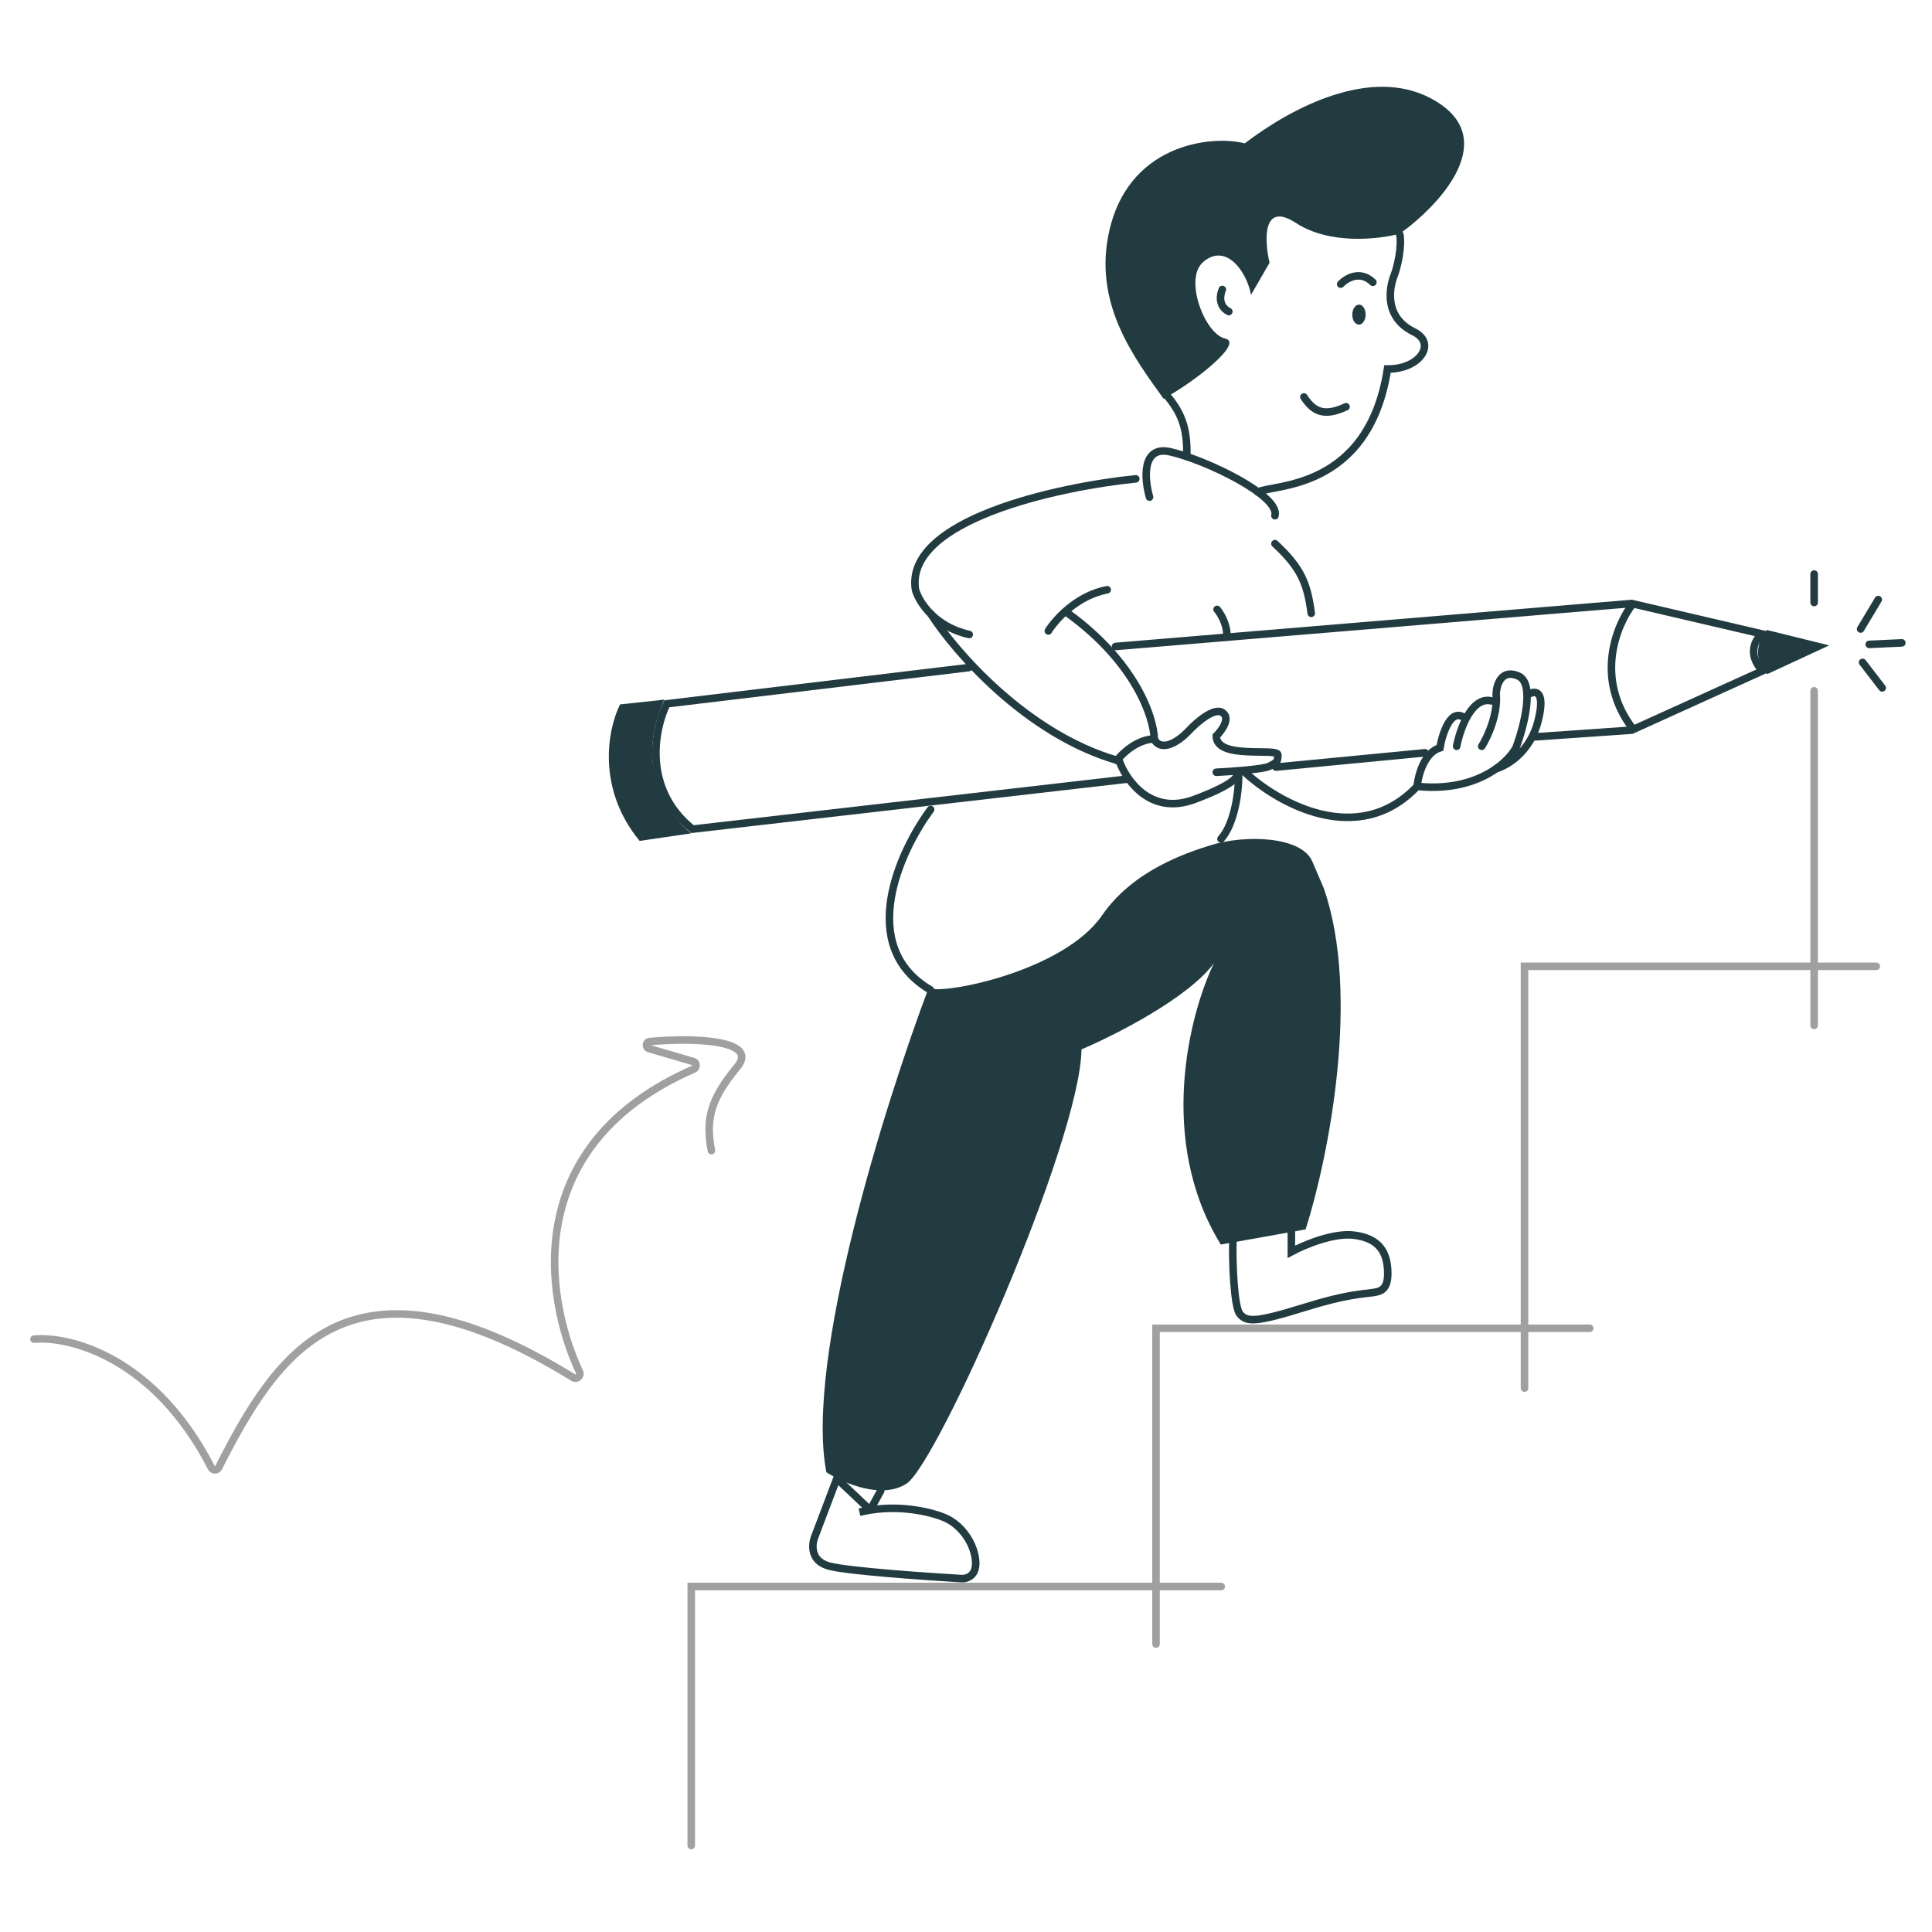 <svg width="512" height="512" viewBox="0 0 512 512" fill="none" xmlns="http://www.w3.org/2000/svg">
<path d="M218.995 390.159C213.216 360.327 234.644 292.193 246.081 261.855C249.894 263.659 281.796 257.444 292.029 242.609C300.215 230.742 314.118 226.08 320.922 223.965C329.95 221.158 345 221.559 347.808 228.376L350.818 235.392C360.65 263.659 352.088 306.627 346.003 325.806L323.531 329.815C306.515 302.23 315.236 268.604 321.724 255.24C314.822 264.541 295.439 274.35 286.612 278.093C286.21 302.751 248.489 387.752 240.263 393.165C233.681 397.495 223.342 392.964 218.995 390.159Z" fill="#223B41"/>
<path d="M233.406 395.071L230.597 400.176M230.597 400.176C239.597 398.764 247.573 400.945 250.666 402.349C254.478 404.083 257.849 408.376 258.493 413.067C259.134 417.758 256.085 418.527 254.478 418.325C245.18 417.786 225.259 416.383 219.961 415.089C217.769 414.554 216.556 413.47 215.947 412.235C215.083 410.484 215.436 408.429 215.947 407.203L216.407 405.989L221.767 391.835L230.597 400.176ZM230.597 400.176C229.669 400.322 228.731 400.505 227.787 400.732L230.597 400.176Z" stroke="#223B41" stroke-width="2" stroke-linecap="round"/>
<path d="M326.734 328.726C326.534 334.675 327.076 346.386 328.546 348.177C330.356 350.383 332.568 350.582 346.047 346.372C356.828 343.003 361.133 342.963 363.748 342.562C365.558 342.284 367.772 342.04 367.772 337.549C367.772 331.934 365.558 328.125 358.719 327.322C353.247 326.68 345.442 329.996 342.225 331.734V326.32" stroke="#223B41" stroke-width="2" stroke-linecap="round"/>
<path d="M300.987 126.899C280.323 128.988 239.718 137.789 242.608 156.288C243.05 157.859 244.323 160.365 246.695 162.722C248.979 164.993 252.285 167.126 256.851 168.152" stroke="#223B41" stroke-width="2" stroke-linecap="round"/>
<path d="M246.695 162.722C253.156 172.776 272.099 194.614 296.173 201.53" stroke="#223B41" stroke-width="2" stroke-linecap="round"/>
<path d="M296.017 201.53C297.489 199.554 301.357 195.981 305.896 195.812" stroke="#223B41" stroke-width="2" stroke-linecap="round"/>
<path d="M305.896 195.81C305.763 190.164 301 175.605 283.019 162.533" stroke="#223B41" stroke-width="2" stroke-linecap="round"/>
<path d="M277.819 167.213C279.685 164.192 285.417 157.778 293.418 156.294" stroke="#223B41" stroke-width="2" stroke-linecap="round"/>
<path d="M322.535 161.494C323.402 162.518 325.136 165.304 325.136 168.253" stroke="#223B41" stroke-width="2" stroke-linecap="round"/>
<path d="M322.33 204.656C326.428 204.456 334.985 203.856 336.438 203.053C338.251 202.052 338.653 202.052 338.653 200.048C338.653 198.044 322.33 201.451 322.33 195.04C323.809 193.57 326.2 190.27 323.943 188.828C321.685 187.385 316.956 191.567 314.874 193.837C312.726 196.108 307.902 199.688 305.806 195.841" stroke="#223B41" stroke-width="2" stroke-linecap="round"/>
<path d="M296.538 201.451C298.351 206.727 304.88 216.196 316.487 211.869C328.095 207.541 328.578 205.257 327.368 204.656" stroke="#223B41" stroke-width="2" stroke-linecap="round"/>
<path d="M396.503 203.696C399.324 202.925 405.489 199.338 407.585 191.16C409.68 182.981 406.847 182.94 405.167 183.942" stroke="#223B41" stroke-width="2" stroke-linecap="round"/>
<path d="M386.027 197.775C386.901 193.231 389.977 184.464 395.296 185.748" stroke="#223B41" stroke-width="2" stroke-linecap="round"/>
<path d="M388.244 190.359C384.538 187.31 382.266 194.3 381.595 198.176C377.405 199.459 375.819 205.526 375.552 208.4C385.249 209.394 392.141 206.791 396.505 203.696C399.177 201.802 400.901 199.723 401.743 198.176C403.825 192.63 406.861 181.057 402.348 179.132C397.835 177.208 396.571 181.537 396.505 183.944C396.988 189.397 394.154 195.437 392.677 197.775" stroke="#223B41" stroke-width="2" stroke-linecap="round"/>
<path d="M329.815 204.591C338.544 212.742 359.915 224.916 375.55 208.398" stroke="#223B41" stroke-width="2" stroke-linecap="round"/>
<path d="M328.255 205.691C328.255 209.475 327.318 218.1 323.576 222.329" stroke="#223B41" stroke-width="2" stroke-linecap="round"/>
<path d="M246.62 214.531C238.382 225.652 226.845 250.789 246.62 262.366" stroke="#223B41" stroke-width="2" stroke-linecap="round"/>
<path d="M493.082 166.693L497.761 158.894" stroke="#223B41" stroke-width="2" stroke-linecap="round"/>
<path d="M495.368 170.77L504 170.369" stroke="#223B41" stroke-width="2" stroke-linecap="round"/>
<path d="M493.601 175.533L498.8 182.293" stroke="#223B41" stroke-width="2" stroke-linecap="round"/>
<path d="M323.637 420.436H183.186V489.068" stroke="#A0A0A0" stroke-width="2" stroke-linecap="round"/>
<path d="M421.289 352.007H306.356V435.688" stroke="#A0A0A0" stroke-width="2" stroke-linecap="round"/>
<path d="M497.241 256.083H404.008V367.861" stroke="#A0A0A0" stroke-width="2" stroke-linecap="round"/>
<path d="M480.765 183.073V271.737" stroke="#A0A0A0" stroke-width="2" stroke-linecap="round"/>
<path d="M480.765 152.134V159.674" stroke="#223B41" stroke-width="2" stroke-linecap="round"/>
<path d="M298.638 206.489L183.533 219.729C170.218 209.062 173.44 193.136 176.716 186.509L256.728 176.917" stroke="#223B41" stroke-width="2" stroke-linecap="round"/>
<path d="M338.142 203.292L377.648 199.495" stroke="#223B41" stroke-width="2" stroke-linecap="round"/>
<path d="M406.523 195.3L432.392 193.501L467.084 177.777C462.913 173.349 465.2 169.404 466.938 167.993L432.392 159.934L295.63 171.323" stroke="#223B41" stroke-width="2" stroke-linecap="round"/>
<path d="M164.321 186.674L176.047 185.412C167.914 203.631 177.237 216.025 183.187 220.847L169.502 222.85C158.063 208.919 161.011 193.329 164.321 186.674Z" fill="#223B41"/>
<path d="M468.332 178.653C463.979 174.111 466.424 168.701 468.239 166.954L484.762 171.032L468.332 178.653Z" fill="#223B41"/>
<path d="M432.766 159.934C428.45 165.413 422.407 179.74 432.766 193.211" stroke="#223B41" stroke-width="2"/>
<path d="M333.359 130.408C336.798 128.291 362.67 130.332 367.7 97.787C376.311 97.888 380.994 90.834 374.424 87.815C367.419 84.203 367.944 77.571 369.213 73.664C371.231 68.539 371.354 63.159 370.918 62.034" stroke="#223B41" stroke-width="2" stroke-linecap="round"/>
<path d="M360.108 86.034C361.085 86.046 361.891 84.867 361.908 83.401C361.926 81.935 361.147 80.738 360.17 80.726C359.193 80.715 358.388 81.894 358.371 83.36C358.352 84.825 359.131 86.023 360.108 86.034Z" fill="#223B41"/>
<path d="M355.304 75.293C356.741 73.757 360.457 71.51 363.824 74.81" stroke="#223B41" stroke-width="2" stroke-linecap="round"/>
<path d="M345.545 105.198C348.186 109.262 351.083 110.416 356.715 107.793" stroke="#223B41" stroke-width="2" stroke-linecap="round"/>
<path d="M323.927 76.717C323.315 78.06 322.804 81.11 325.647 82.562" stroke="#223B41" stroke-width="2" stroke-linecap="round"/>
<path d="M293.617 62.92C290.266 81.251 300.749 95.051 308.35 105.659C316.467 101.273 329.77 90.845 324.668 89.719C319.305 88.537 313.649 73.908 318.856 69.433C324.966 64.183 330.475 72.127 331.524 78.15L336.446 69.639C335.054 63.687 334.508 53.245 343.458 59.099C352.408 64.953 365.538 63.419 370.983 61.921C381.719 54.235 398.402 36.309 379.231 26.086C363.286 17.584 342.539 28.333 329.874 37.992C321.298 35.728 298.185 37.926 293.617 62.92Z" fill="#223B41"/>
<path d="M308.946 104.431C312.822 109.097 314.747 112.971 314.508 120.998" stroke="#223B41" stroke-width="2" stroke-linecap="round"/>
<path d="M304.635 131.744C303.277 127.01 302.482 117.982 310.158 119.736C319.751 121.93 339.306 131.417 337.873 136.676" stroke="#223B41" stroke-width="2" stroke-linecap="round"/>
<path d="M337.873 144.075C344.892 150.575 346.454 154.734 347.493 162.534" stroke="#223B41" stroke-width="2" stroke-linecap="round"/>
<path d="M9 354.894C18.535 354.026 41.004 359.712 56.013 388.955C56.406 389.719 57.513 389.739 57.904 388.975C73.299 358.836 92.195 328.262 151.919 365.073C152.837 365.639 154.042 364.615 153.587 363.636C143.897 342.795 138.661 303.052 183.815 283.334C184.72 282.94 184.68 281.593 183.732 281.315L172.051 277.901C170.981 277.589 171.097 276.12 172.21 276.02C184.24 274.936 201.215 275.643 195.372 282.741C188.548 291.029 186.871 296.269 188.533 304.923" stroke="#A0A0A0" stroke-width="2" stroke-linecap="round"/>
</svg>
